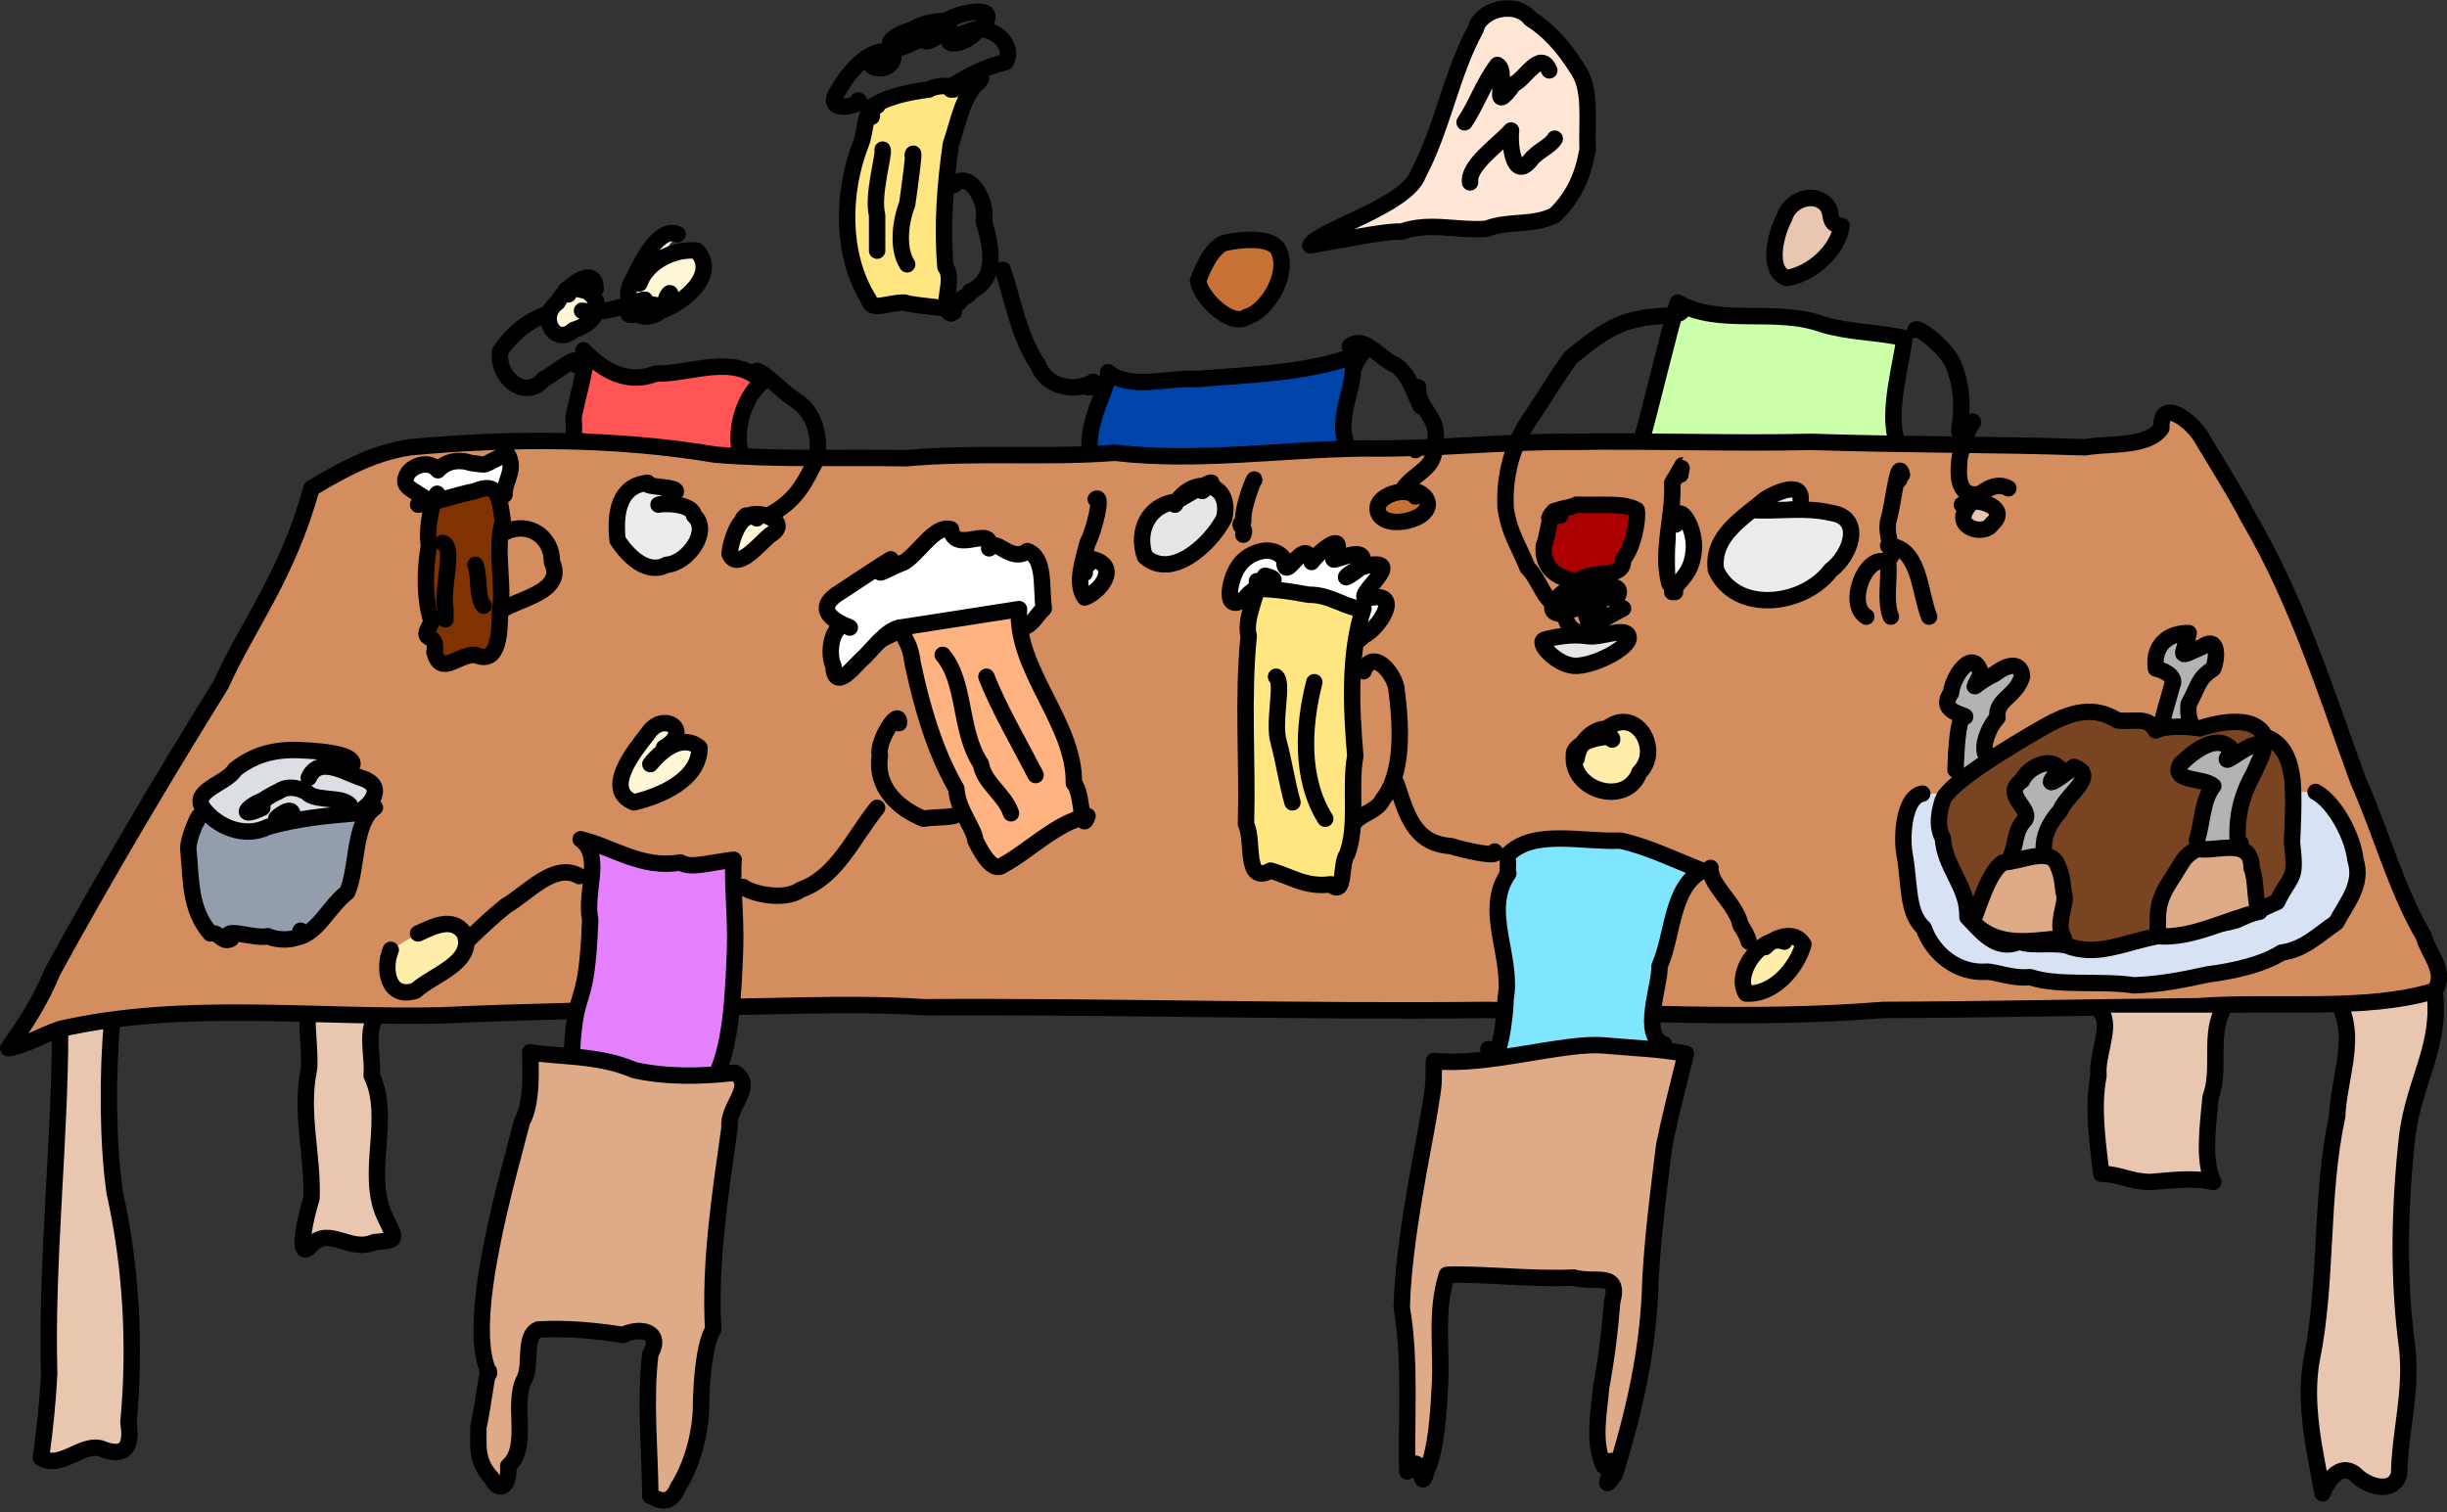 <?xml version="1.0" encoding="UTF-8" standalone="no"?>
<svg
   xmlns:dc="http://purl.org/dc/elements/1.1/"
   xmlns:cc="http://creativecommons.org/ns#"
   xmlns:rdf="http://www.w3.org/1999/02/22-rdf-syntax-ns#"
   xmlns:svg="http://www.w3.org/2000/svg"
   xmlns="http://www.w3.org/2000/svg"
   xmlns:sodipodi="http://sodipodi.sourceforge.net/DTD/sodipodi-0.dtd"
   xmlns:inkscape="http://www.inkscape.org/namespaces/inkscape"
   version="1.2"
   width="895.065"
   height="553.323"
   id="svg272"
   sodipodi:docname="Group_Lunch.svg"
   inkscape:version="0.92.5 (2060ec1f9f, 2020-04-08)">
  <rect width="100%" height="100%" fill="#333333" stroke="none"/>
  <sodipodi:namedview
     id="ScribMaster"
     showgrid="false"
     inkscape:zoom="1.3950027"
     inkscape:cx="242.55215"
     inkscape:cy="122.29774"
     inkscape:window-width="3840"
     inkscape:window-height="2086"
     inkscape:window-x="0"
     inkscape:window-y="0"
     inkscape:window-maximized="1"
     inkscape:current-layer="svg272"
     fit-margin-top="0"
     fit-margin-left="0"
     fit-margin-right="0"
     fit-margin-bottom="0" />
  <filter
     id="blur">
    <feGaussianBlur
       stdDeviation="5.0"
       id="feGaussianBlur3" />
  </filter>
  <defs
     id="defs6" />
  <path
     style="fill:#e9c6af;stroke:#000000;stroke-width:6;stroke-linecap:round;stroke-linejoin:round;stroke-opacity:1"
     d="m 856.555,369.471 c 4.925,11.846 -1.175,26.119 -1.666,38.967 -6.323,29.283 -3.433,60.095 -9.329,88.927 -2.943,16.272 1.146,33.428 3.998,48.959 2.229,-5.894 7.489,-11.909 12.993,-5.995 4.291,3.602 12.845,6.278 14.992,-0.999 0.273,-15.621 4.707,-29.519 2.998,-45.962 -3.522,-25.908 -2.85,-52.157 0,-78.042 2.745,-20.573 12.511,-32.595 9.995,-52.849"
     id="path16"
     inkscape:connector-curvature="0"
     sodipodi:nodetypes="ccccccccc" />
  <path
     style="fill:#e9c6af;stroke:#000000;stroke-width:6;stroke-linecap:round;stroke-linejoin:round;stroke-opacity:1"
     d="m 21.99,376.465 c 0.05,39.786 -5.174,86.034 -3.998,126.002 -0.508,10.375 -1.603,20.746 -2.998,30.867 7.556,4.612 15.753,-6.56 22.988,-2.998 8.537,2.978 10.258,-1.908 8.995,-9.992 2.65,-27.586 1.032,-57.052 -4.997,-83.93 -2.64,-17.73 -2.681,-44.39 -1,-62.065"
     id="path10"
     inkscape:connector-curvature="0"
     sodipodi:nodetypes="ccccccc" />
  <path
     style="fill:#0044aa;stroke:#000000;stroke-width:6;stroke-linecap:round;stroke-linejoin:round;stroke-opacity:1"
     d="m 493.744,164.641 c -5.332,-7.745 -0.205,-19.096 1,-26.977 -0.542,-7.012 11.155,-14.579 -0.247,-7.163 -18.026,6.189 -37.744,6.559 -56.724,8.162 -11.221,-0.582 -24.289,4.158 -32.483,-2.498 0.713,5.716 -10.333,20.396 -5.497,33.472"
     id="path128"
     inkscape:connector-curvature="0"
     sodipodi:nodetypes="cccccc" />
  <path
     style="fill:#ccffaa;stroke:#000000;stroke-width:6;stroke-linecap:round;stroke-linejoin:round;stroke-opacity:1"
     d="m 693.781,161.015 c -3.631,-9.781 1.929,-29.091 2.857,-37.339 -9.971,-2.232 -20.164,-2.039 -29.984,-4.996 -17.106,-6.296 -38.065,0.845 -52.972,-7.993 -3.302,10.726 -10.032,39.196 -13.247,50.397"
     id="path154"
     inkscape:connector-curvature="0"
     sodipodi:nodetypes="ccccc" />
  <path
     style="fill:#ff5555;stroke:#000000;stroke-width:6;stroke-linecap:round;stroke-linejoin:round;stroke-opacity:1"
     d="m 272.859,170.636 c -5.671,-9.189 -1.804,-24.542 5.997,-30.974 -10.489,-10.581 -25.988,-2.7 -38.98,-2.998 -12.009,4.76 -21.262,-3.248 -26.486,-8.493 2.502,2.275 -1.924,15.699 -3.165,22.48 -0.83,2.189 -0.068,4.707 -0.333,6.995"
     id="path96"
     inkscape:connector-curvature="0"
     sodipodi:nodetypes="cccccc" />
  <path
     style="fill:#e9c6af;stroke:#000000;stroke-width:6;stroke-linecap:round;stroke-linejoin:round;stroke-opacity:1"
     d="m 112.9,372.805 c -1.279,-2.373 0.885,14.328 0.043,18.648 -3.192,15.813 1.566,31.063 1,46.961 -1.456,4.087 -6.466,24.588 0,16.986 6.574,-6.91 14.106,3.038 22.988,-0.999 8.575,-0.804 8.162,-0.29 3.998,-8.992 -7.758,-15.855 2.619,-36.307 -4.997,-51.957 0.681,-6.212 -2.088,-15.043 1.14,-20.758"
     id="path12"
     inkscape:connector-curvature="0"
     sodipodi:nodetypes="cccccccc" />
  <path
     style="fill:#d38d5f;stroke:#000000;stroke-width:6;stroke-linecap:round;stroke-linejoin:round;stroke-opacity:1"
     d="m 80.875,250.377 c -21.394,34.46 -42.139,69.484 -61.666,105.062 -4.087,10.129 -10.068,19.547 -16.209,28.02 6.512,-0.941 11.58,-4.464 18.99,-6.994 44.891,-10.345 92.768,-3.983 139.141,-4.996 29.877,-1.44 59.854,-1.668 89.74,-2.997 29.105,0.14 58.008,-1.883 87.061,0 68.717,-0.383 137.255,1.766 205.999,0.999 48.273,0.659 96.664,3.911 144.924,0 38.362,-0.116 76.383,-1.009 114.805,-1.345 28.663,-2.096 61.134,2.091 86.877,-5.649 4.696,-6.844 -2.253,-13.442 -3.998,-19.983 -10.188,-17.473 -15.494,-37.826 -23.988,-56.953 -11.875,-32.563 -22.349,-65.944 -39.922,-95.805 -5.28,-10.099 -11.333,-19.533 -17.049,-29.091 -3.087,-5.971 -15.466,-16.075 -14.992,-3.997 -4.918,7.105 -18.671,5.402 -27.985,6.994 -33.203,-1.163 -66.638,-0.858 -99.948,-1.998 -28.662,0.689 -57.985,-0.471 -86.955,0 -25.778,-0.238 -51.23,2.819 -77.026,2.411 -30.398,0.362 -60.579,5.137 -90.887,1.586 -25.444,1.974 -50.771,-0.344 -76.174,1.998 -23.336,-0.402 -46.764,0.598 -69.836,-1.297 -36.768,-6.165 -74.861,-6.17 -111.856,-2.7 -10.036,1.528 -19.785,5.183 -35.981,14.988 -8.815,32.158 -23.895,51.026 -33.067,71.747 z"
     id="path8"
     inkscape:connector-curvature="0"
     sodipodi:nodetypes="cccccccccccccccccccccccccc" />
  <path
     style="fill:#d7e3f4;stroke:#000000;stroke-width:6;stroke-linecap:round;stroke-linejoin:round;stroke-opacity:1"
     d="m 703.156,290.351 c -6.755,1.163 -7.676,15.447 -6.518,22.167 1.982,10.201 0.691,21.344 6.996,26.978 3.471,9.811 12.78,16.75 22.988,15.987 3.238,-0.075 9.265,2.645 15.992,1.998 10.541,3.492 25.819,1.126 37.98,2.998 10.021,-0.436 17.852,-1.999 26.986,-3.997 9.871,-1.276 20.026,-3.607 26.986,-7.993 8.185,-1.07 13.361,-6.475 19.989,-10.991 3.549,-6.835 10.003,-13.978 6.996,-22.981 -0.742,-7.894 -7.209,-20.811 -14.557,-24.799"
     id="path238"
     inkscape:connector-curvature="0"
     sodipodi:nodetypes="ccccccccccc" />
  <path
     style="fill:#e9c6af;stroke:#000000;stroke-width:6;stroke-linecap:round;stroke-linejoin:round;stroke-opacity:1"
     d="m 768.601,370.47 c 3.821,4.885 -1.77,15.691 -1,22.981 -2.308,11.909 -0.283,24.485 1,35.97 6.631,0.041 10.634,2.944 17.991,2.997 7.751,-0.587 15.391,-1.74 22.988,0 -3.96,-7.596 -1.788,-21.718 -1,-30.974 3.651,-9.72 -0.29,-22.043 3.998,-30.974"
     id="path14"
     inkscape:connector-curvature="0" />
  <path
     style="fill:#e580ff;stroke:#000000;stroke-width:6;stroke-linecap:round;stroke-linejoin:round;stroke-opacity:1"
     d="m 208.989,388.571 c 1.342,-31.47 5.455,-15.242 6.9,-52.072 -2.117,-10.704 4.871,-23.26 -3.498,-29.475 11.569,2.77 22.322,10.965 36.481,8.493 3.813,2.249 8.781,0.361 19.49,-0.999 -0.709,7.593 0.937,21.29 0.5,32.973 -0.669,16.274 -1.35,36.415 -7.996,47.96"
     id="path18"
     inkscape:connector-curvature="0"
     sodipodi:nodetypes="ccccccc" />
  <path
     style="fill:#deaa87;stroke:#000000;stroke-width:6;stroke-linecap:round;stroke-linejoin:round;stroke-opacity:1"
     d="m 247.872,544.325 c -3.708,9.216 -10.935,1.386 -9.995,2.998 -0.143,-17.479 -2.029,-34.853 0,-51.957 4.727,-8.302 -3.609,-10.112 -9.995,-6.994 -9.306,-1.476 -19.992,-2.603 -30.984,-1.998 -5.527,2.254 -2.378,12.812 -4.997,17.985 -4.93,9.281 2.073,24.937 -5.997,31.973 0.539,8.513 -3.905,9.432 -5.997,4.496 -6.155,-6.471 -4.746,-12.731 -4.94,-18.6 1.353,-5.036 3.735,-25.047 3.94,-19.868 -9.129,-18.905 7.356,-73.282 11.994,-91.923 4.103,-7.072 3.102,-21.748 2.998,-25.479 10.325,1.804 25.148,0.861 37.98,6.495 11.875,2.685 24.692,2.417 36.981,0.999 7.554,5.074 -2.937,12.207 -1.999,19.983 -3.349,24.104 -7.362,49.077 -5.997,73.938 -3.292,5.38 -4.344,19.012 -4.439,28.295 -0.095,9.283 -3.209,21.42 -8.554,29.657 z"
     id="path22"
     inkscape:connector-curvature="0"
     sodipodi:nodetypes="cccccccccccccccccc" />
  <path
     style="fill:#fff6d5;stroke:#000000;stroke-width:6;stroke-linecap:round;stroke-linejoin:round;stroke-opacity:1"
     d="m 242.875,273.551 c 10.86,-6.184 -0.434,-13.867 -5.997,-4.996 -4.978,6.196 -16.448,20.534 -4.997,24.979 9.508,-2.225 23.973,-8.218 23.988,-19.983 -6.012,-5.267 -13.741,0.669 -17.991,5.995"
     id="path44"
     inkscape:connector-curvature="0" />
  <path
     style="fill:none;stroke:#000000;stroke-width:6;stroke-linecap:round;stroke-linejoin:round;stroke-opacity:1"
     d="m 271.86,324.508 c 2.842,2.293 14.867,5.335 20.989,0.999 13.337,-4.738 19.196,-19.141 27.985,-29.975"
     id="path46"
     inkscape:connector-curvature="0" />
  <path
     style="fill:none;stroke:#000000;stroke-width:6;stroke-linecap:round;stroke-linejoin:round;stroke-opacity:1"
     d="m 328.83,264.558 c 0.33,-6.349 -8.297,6.53 -6.996,11.99 -1.831,12.132 7.592,19.611 15.992,22.981 3.039,-0.613 6.876,-0.301 10.994,-0.999"
     id="path48"
     inkscape:connector-curvature="0" />
  <path
     style="fill:none;stroke:#000000;stroke-width:6;stroke-linecap:round;stroke-linejoin:round;stroke-opacity:1"
     d="m 314.837,238.58 c 10.569,-7.373 25.966,-13.876 40.979,-13.747"
     id="path52"
     inkscape:connector-curvature="0"
     sodipodi:nodetypes="cc" />
  <path
     style="fill:none;stroke:#000000;stroke-width:6;stroke-linecap:round;stroke-linejoin:round;stroke-opacity:1"
     d="m 351.818,229.587 c -0.986,-3.491 9.106,-5.005 13.993,-6.994 1.666,0 3.332,0 4.997,0"
     id="path54"
     inkscape:connector-curvature="0" />
  <path
     style="fill:#ffffff;stroke:#000000;stroke-width:6;stroke-linecap:round;stroke-linejoin:round;stroke-opacity:1"
     d="m 329.236,229.606 c -5.291,0.795 -10.659,8.84 -14.399,11.972 -3.072,2.997 -9.607,11.334 -9.995,1.998 -2.725,-5.822 0.447,-17.59 5.997,-13.988 -7.157,-2.903 -11.971,-6.895 -4.997,-11.99 5.734,-3.677 14.1,-9.427 19.99,-12.989 -7.763,8.201 -2.996,4.155 4.997,0.999 5.657,-3.664 11.227,-13.753 16.991,-11.99 1.373,9.586 15.715,-2.217 13.993,6.994 2.558,-4.371 7.707,5.459 13.993,0.999 6.615,2.418 4.903,13.126 5.997,20.983 -2.751,2.524 -4.467,6.614 -7.996,6.994"
     id="path62"
     inkscape:connector-curvature="0"
     sodipodi:nodetypes="cccccccccccc" />
  <path
     style="fill:#ffb380;stroke:#000000;stroke-width:6;stroke-linecap:round;stroke-linejoin:round;stroke-opacity:1"
     d="m 329.236,229.606 c 2.398,6.042 3.67,5.828 4.591,12.971 3.273,15.414 7.847,31.812 15.992,45.962 0.412,7.706 6.502,14.338 6.996,18.984 2.215,4.564 6.374,11.887 9.995,8.993 9.421,-5.008 19.555,-15.606 30.984,-17.985 -2.558,7.369 -1.594,-8.569 -4.997,-11.99 0.422,-21.972 -21.433,-41.425 -20.065,-63.7 z"
     id="path50"
     inkscape:connector-curvature="0"
     sodipodi:nodetypes="ccccccccc" />
  <path
     style="fill:none;stroke:#000000;stroke-width:6;stroke-linecap:round;stroke-linejoin:round;stroke-opacity:1"
     d="m 344.822,239.579 c 8.599,10.174 5.873,27.758 13.993,39.967 1.085,6.934 8.743,11.129 10.994,17.985"
     id="path56"
     inkscape:connector-curvature="0" />
  <path
     style="fill:none;stroke:#000000;stroke-width:6;stroke-linecap:round;stroke-linejoin:round;stroke-opacity:1"
     d="m 360.813,247.572 c 4.516,11.531 11.749,23.846 17.991,35.97"
     id="path58"
     inkscape:connector-curvature="0" />
  <path
     style="fill:none;stroke:#000000;stroke-width:6;stroke-linecap:round;stroke-linejoin:round;stroke-opacity:1"
     d="m 211.891,320.512 c -9.151,-5.248 -18.687,6.134 -26.986,10.991 -8.529,6.98 -16.419,14.935 -23.987,22.981"
     id="path64"
     inkscape:connector-curvature="0" />
  <path
     style="fill:#ffeeaa;stroke:#000000;stroke-width:6;stroke-linecap:round;stroke-linejoin:round;stroke-opacity:1"
     d="m 142.927,347.489 c -2.81,6.706 -1.308,18.237 8.995,14.987 6.582,-5.994 21.976,-10.375 17.991,-20.982 -4.329,-6.177 -10.97,-2.753 -16.991,0"
     id="path66"
     inkscape:connector-curvature="0" />
  <path
     style="fill:#80e5ff;stroke:#000000;stroke-width:6;stroke-linecap:round;stroke-linejoin:round;stroke-opacity:1"
     d="m 544.421,383.815 c 3.676,10.074 6.425,-14.029 6.293,-18.341 2.804,-15.59 -8.527,-32.255 0.999,-45.962 -0.605,-1.554 0.379,-2.732 -0.5,-6.495 9.393,-10.001 27.324,-4.841 41.478,-5.495 10.315,2.251 20.304,7.282 29.984,10.991 -11.491,6.333 -10.513,23.319 -15.658,34.97 0.327,6.851 -7.197,25.639 1.665,28.543"
     id="path72"
     inkscape:connector-curvature="0"
     sodipodi:nodetypes="cccccccc" />
  <path
     style="fill:#deaa87;stroke:#000000;stroke-width:6;stroke-linecap:round;stroke-linejoin:round;stroke-opacity:1"
     d="m 522.729,407.439 c -2.267,13.572 -9.445,46.788 -9.995,70.941 3.316,19.358 1.581,39.908 1.999,59.95 6.082,-9.944 4.303,9.974 6.996,0 3.676,-7.729 4.421,-21.127 4.997,-31.973 0.701,-12.61 -1.766,-26.649 2.499,-39.967 12.834,-0.518 30.906,1.744 46.476,0.999 7.96,2.33 17.109,-2.653 13.993,8.992 -0.752,9.748 -2.025,20.469 -3.998,30.974 -0.805,9.343 -3.209,20.39 1,28.976 8.527,-8.206 -3.935,14.322 3.998,2.998 6.867,-22.17 12.441,-45.673 12.993,-70.941 0.909,-16.499 2.985,-32.721 4.997,-48.959 2.202,-11.197 4.991,-21.543 7.996,-33.972 -12.049,-1.945 -15.492,-1.706 -29.984,-2.998 -14.492,-1.291 -43.173,7.819 -62.157,5.695 -0.389,9.811 0.457,5.712 -1.809,19.284 z"
     id="path68"
     inkscape:connector-curvature="0"
     sodipodi:nodetypes="zccccccccccccczcz" />
  <path
     style="fill:none;stroke:#000000;stroke-width:6;stroke-linecap:round;stroke-linejoin:round;stroke-opacity:1"
     d="m 546.716,311.519 c 2.196,2.571 -12.045,-0.646 -15.992,-1.998 -13.685,-0.828 -16.27,-11.962 -19.989,-22.981"
     id="path76"
     inkscape:connector-curvature="0" />
  <path
     style="fill:none;stroke:#000000;stroke-width:6;stroke-linecap:round;stroke-linejoin:round;stroke-opacity:1"
     d="m 498.741,245.574 c 3.22,-8.385 10.715,-0.038 11.994,5.995 1.759,13.334 2.886,31.217 -4.997,40.966 -1.753,4.027 -7.785,5.228 -9.995,7.993"
     id="path78"
     inkscape:connector-curvature="0" />
  <path
     style="fill:#ffffff;stroke:#000000;stroke-width:6;stroke-linecap:round;stroke-linejoin:round;stroke-opacity:1"
     d="m 462.76,210.603 c 9.247,2.286 -5.26,3.627 -6.996,7.993 -8.902,6.969 -5.917,-6.968 -2.998,-10.991 2.74,-5.005 12.369,-9.346 16.991,-2.998 -0.103,10.222 7.451,-9.588 9.995,0.999 2.985,-4.154 13.526,-12.583 7.996,-0.999 0.216,1.074 14.012,-6.451 9.995,2.998 -10.419,8.108 -3.907,0.031 3.998,-0.999 12.522,-1.365 -10.126,14.095 0,11.99 11.467,-1.728 2.083,11.829 -2.998,13.988 -1.866,2.042 -4.117,3.431 -6.996,2.998"
     id="path86"
     inkscape:connector-curvature="0" />
  <path
     style="fill:#ffe680;stroke:#000000;stroke-width:6;stroke-linecap:round;stroke-linejoin:round;stroke-opacity:1"
     d="m 459.762,212.601 c 2.072,0.801 -5.027,13.554 -2.998,19.983 -2.304,22.515 -0.364,46.033 -0.999,68.942 3.071,6.128 -0.873,22.234 8.995,16.986 7.104,1.94 12.968,6.298 21.988,4.996 5.611,4.951 3.321,-7.547 5.997,-10.991 4.008,-10.669 0.869,-24.296 2.998,-35.97 -1.566,-17.886 -2.345,-37.681 2.998,-53.955 -5.696,0.514 -11.904,-5.21 -19.99,-4.996 -6.04,-1.194 -15.887,-2.574 -19.99,-1.998"
     id="path80"
     inkscape:connector-curvature="0" />
  <path
     style="fill:none;stroke:#000000;stroke-width:6;stroke-linecap:round;stroke-linejoin:round;stroke-opacity:1"
     d="m 466.758,247.572 c 2.909,2.206 -1.269,16.676 0.999,24.087 1.947,7.231 2.951,14.551 4.997,21.874"
     id="path82"
     inkscape:connector-curvature="0" />
  <path
     style="fill:none;stroke:#000000;stroke-width:6;stroke-linecap:round;stroke-linejoin:round;stroke-opacity:1"
     d="m 480.751,249.571 c -4.045,15.755 -5.245,35.23 3.998,49.958"
     id="path84"
     inkscape:connector-curvature="0" />
  <path
     style="fill:#ffeeaa;stroke:#000000;stroke-width:6;stroke-linecap:round;stroke-linejoin:round;stroke-opacity:1"
     d="m 589.694,270.553 c 0.605,-2.523 -14.87,0.375 -13.993,5.995 -0.969,12.739 19.251,18.791 23.988,5.995 8.327,-8.192 -1.304,-24.586 -11.994,-15.987 -5.705,0.079 -10.32,5.778 -10.994,10.991"
     id="path88"
     inkscape:connector-curvature="0" />
  <path
     style="fill:none;stroke:#000000;stroke-width:6;stroke-linecap:round;stroke-linejoin:round;stroke-opacity:1"
     d="m 625.675,317.514 c -0.549,6.059 9.498,13.16 10.994,20.983 1.279,1.796 2.453,3.903 2.998,5.995"
     id="path90"
     inkscape:connector-curvature="0" />
  <path
     style="fill:#ffeeaa;stroke:#000000;stroke-width:6;stroke-linecap:round;stroke-linejoin:round;stroke-opacity:1"
     d="m 652.661,344.492 c -7.181,-3.137 -18.866,10.783 -13.993,18.984 10.382,0.593 18.625,-9.616 20.989,-17.985 -3.285,-5.434 -10.71,-2.613 -13.993,0.999"
     id="path92"
     inkscape:connector-curvature="0" />
  <path
     style="fill:#fff6d5;stroke:#000000;stroke-width:6;stroke-linecap:round;stroke-linejoin:round;stroke-opacity:1"
     d="m 247.872,85.707 c -6.668,-2.835 -13.048,9.479 -15.992,15.987 -5.364,7.42 0.607,18.954 9.995,11.99 8.811,-3.118 20.868,-13.536 12.993,-21.982 -8.399,-0.871 -18.232,4.108 -20.989,11.99"
     id="path98"
     inkscape:connector-curvature="0" />
  <path
     style="fill:none;stroke:#000000;stroke-width:6;stroke-linecap:round;stroke-linejoin:round;stroke-opacity:1"
     d="m 184.905,194.616 c 8.638,-4.088 17.098,1.9 16.991,10.991 5.138,11.183 -13.02,13.481 -18.99,17.985"
     id="path102"
     inkscape:connector-curvature="0" />
  <path
     style="fill:#ffffff;stroke:#000000;stroke-width:6;stroke-linecap:round;stroke-linejoin:round;stroke-opacity:1"
     d="m 155.92,182.626 c -5.699,-4.061 -9.146,-4.513 -7.073,-8.858 1.285,-3.055 7.938,-5.992 11.335,-1.729 3.503,-4.062 9.036,-3.767 11.856,-2.704 7.647,0.922 2.853,1.361 13.5,-3.348 3.398,5.826 -1.103,9.842 -0.999,14.987"
     id="path108"
     inkscape:connector-curvature="0"
     sodipodi:nodetypes="cccccc" />
  <path
     style="fill:#803300;stroke:#000000;stroke-width:6;stroke-linecap:round;stroke-linejoin:round;stroke-opacity:1"
     d="m 159.918,180.628 c -1.691,1.967 -4.172,12.526 -2.998,18.984 -1.58,8.829 -1.754,19.467 0.999,27.977 -5.433,8.804 2.586,2.492 1,10.991 2.362,9.148 8.521,0.661 14.992,0.999 8.722,3.88 8.827,-8.218 8.995,-15.987 1.584,-9.665 -1.908,-22.433 1,-32.973 -1.217,-8.904 -1.755,-14.482 -9.995,-10.991 -6.949,1.401 -13.89,4.072 -20.989,4.996"
     id="path100"
     inkscape:connector-curvature="0" />
  <path
     style="fill:none;stroke:#000000;stroke-width:6;stroke-linecap:round;stroke-linejoin:round;stroke-opacity:1"
     d="m 161.917,198.613 c 4.758,1.497 -0.518,16.712 1,23.98 0,1.332 0,2.664 0,3.997"
     id="path104"
     inkscape:connector-curvature="0" />
  <path
     style="fill:none;stroke:#000000;stroke-width:6;stroke-linecap:round;stroke-linejoin:round;stroke-opacity:1"
     d="m 173.911,206.606 c 1.66,4.301 0.315,11.729 2.998,14.987"
     id="path106"
     inkscape:connector-curvature="0" />
  <path
     style="fill:#ececec;stroke:#000000;stroke-width:6;stroke-linecap:round;stroke-linejoin:round;stroke-opacity:1"
     d="m 244.874,181.627 c 8.934,-4.238 -10.613,-2.828 -7.996,-4.996 -10.606,1.072 -12.002,11.155 -10.994,20.983 3.77,5.749 10.805,12.876 17.991,8.993 7.558,-0.521 16.29,-12.345 9.995,-17.985 -0.742,-4.863 -12.255,-4.436 -12.993,-3.997"
     id="path110"
     inkscape:connector-curvature="0" />
  <path
     style="fill:none;stroke:#000000;stroke-width:6;stroke-linecap:round;stroke-linejoin:round;stroke-opacity:1"
     d="m 276.857,135.666 c 2.979,0.735 7.564,6.018 12.993,9.992 6.973,4.004 10.441,11.764 8.995,21.982 -4.148,8.243 -7.081,14.756 -15.992,19.983 -1.527,0.658 -9.539,5.668 -8.995,4.996"
     id="path112"
     inkscape:connector-curvature="0" />
  <path
     style="fill:#fff6d5;stroke:#000000;stroke-width:6;stroke-linecap:round;stroke-linejoin:round;stroke-opacity:1"
     d="m 276.857,189.621 c -5.671,-3.411 -9.405,7.194 -9.995,12.989 2.83,6.873 11.582,-4.545 14.992,-6.994 7.495,-4.506 -3.523,-9.159 -7.996,-6.994 h -0.999 l -1,0.999"
     id="path114"
     inkscape:connector-curvature="0" />
  <path
     style="fill:none;stroke:#000000;stroke-width:6;stroke-linecap:round;stroke-linejoin:round;stroke-opacity:1"
     d="m 210.891,133.667 c 1.611,-5.519 -8.021,3.227 -11.994,4.996 -6.535,7.987 -17.069,-0.148 -15.992,-9.992 5.251,-8.254 13.795,-13.733 21.988,-14.988 1.609,0.471 0.804,1.941 1,2.998"
     id="path116"
     inkscape:connector-curvature="0" />
  <path
     style="fill:#fff6d5;stroke:#000000;stroke-width:6;stroke-linecap:round;stroke-linejoin:round;stroke-opacity:1"
     d="m 217.888,105.691 c -0.152,-9.65 -11.348,-0.253 -13.993,4.996 -7.132,4.926 -1.085,16.426 5.997,9.992 7.104,-1.957 12.241,-9.06 4.997,-13.988 -1.797,-0.828 -10.699,-2.665 -6.996,0.999"
     id="path118"
     inkscape:connector-curvature="0" />
  <path
     style="fill:none;stroke:#000000;stroke-width:6;stroke-linecap:round;stroke-linejoin:round;stroke-opacity:1"
     d="m 212.89,113.684 c 8.957,1.342 15.386,-2.096 22.988,-3.997"
     id="path120"
     inkscape:connector-curvature="0" />
  <path
     style="fill:none;stroke:#000000;stroke-width:6;stroke-linecap:round;stroke-linejoin:round;stroke-opacity:1"
     d="m 235.878,109.687 c -7.642,0.385 2.78,11.614 6.996,0.999 2.185,-0.006 3.349,-6.15 1,-1.998"
     id="path122"
     inkscape:connector-curvature="0" />
  <path
     style="fill:none;stroke:#000000;stroke-width:6;stroke-linecap:round;stroke-linejoin:round;stroke-opacity:1"
     d="m 239.876,111.686 c -5.022,-1.721 -16.783,5.398 -4.997,2.998"
     id="path124"
     inkscape:connector-curvature="0" />
  <path
     style="fill:#c87137;stroke:#000000;stroke-width:6;stroke-linecap:round;stroke-linejoin:round;stroke-opacity:1"
     d="m 438.237,102.722 c 0.977,6.495 12.327,17.232 17.88,13.163 6.653,-1.617 15.722,-14.926 11.64,-24.184 -2.998,-6.514 -18.99,-2.998 -18.99,-2.998 -6.043,0.693 -10.53,14.018 -10.53,14.018 z"
     id="path130"
     inkscape:connector-curvature="0"
     sodipodi:nodetypes="sccss" />
  <path
     style="fill:none;stroke:#000000;stroke-width:6;stroke-linecap:round;stroke-linejoin:round;stroke-opacity:1"
     d="m 397.794,141.661 c 0.333,0 1.666,0 1.999,0"
     id="path132"
     inkscape:connector-curvature="0" />
  <path
     style="fill:none;stroke:#000000;stroke-width:6;stroke-linecap:round;stroke-linejoin:round;stroke-opacity:1"
     d="m 399.793,139.662 c -6.33,4.162 -17.089,2.008 -19.99,-5.995 -7.078,-10.312 -9.128,-23.405 -12.993,-34.971"
     id="path134"
     inkscape:connector-curvature="0" />
  <path
     style="fill:none;stroke:#000000;stroke-width:6;stroke-linecap:round;stroke-linejoin:round;stroke-opacity:1"
     d="m 348.82,67.722 c 5.819,-6.127 12.683,6.559 10.994,12.989 2.702,9.316 5.547,21.259 -4.997,25.978 0.375,1.587 -4.381,2.415 -3.998,3.997"
     id="path136"
     inkscape:connector-curvature="0" />
  <path
     style="fill:#ffe680;stroke:#000000;stroke-width:6;stroke-linecap:round;stroke-linejoin:round;stroke-opacity:1"
     d="m 320.834,38.746 c -4.386,-1.34 -4.061,9.711 -5.997,13.988 -6.859,17.605 -7.344,40.523 2.998,56.953 0.63,4.389 7.153,0.921 12.993,0.999 4.552,1.6 22.824,1.899 16.991,3.997 -4.468,-1.686 1.78,-12.263 -1.999,-16.986 -1.29,-15.194 -0.11,-30.379 1.999,-44.963 2.774,-7.969 4.09,-17.605 10.994,-23.98 -3.013,6.216 -12.728,0.35 -18.99,3.997 -7.832,1.012 -15.899,2.652 -21.989,6.994 -0.14,1.111 1.576,1.784 0.999,2.998"
     id="path138"
     inkscape:connector-curvature="0" />
  <path
     style="fill:none;stroke:#000000;stroke-width:6;stroke-linecap:round;stroke-linejoin:round;stroke-opacity:1"
     d="m 322.833,54.733 c 0.784,1.277 -3.904,16.685 -1.999,23.98 0,4.33 0,8.659 0,12.989"
     id="path140"
     inkscape:connector-curvature="0" />
  <path
     style="fill:none;stroke:#000000;stroke-width:6;stroke-linecap:round;stroke-linejoin:round;stroke-opacity:1"
     d="m 333.827,56.731 c 0.948,-3.6 -1.267,13.136 -1.999,17.985 -2.456,6.183 -3.737,16.237 0,21.982"
     id="path142"
     inkscape:connector-curvature="0" />
  <path
     style="fill:none;stroke:#000000;stroke-width:6;stroke-linecap:round;stroke-linejoin:round;stroke-opacity:1"
     d="m 313.838,36.748 c 3.257,1.122 -14.149,6.213 -6.996,-3.997 3.204,-5.925 12.465,-17.235 19.99,-12.989 0.36,9.049 -15.658,4.584 -3.998,0 3.177,-0.912 19.989,-7.002 9.995,-4.996 -11.276,4.025 -8.172,-1.267 1,-3.997 4.241,-3.187 18.952,-5.248 10.994,0.999 -9.672,7.838 -8.102,0.022 1,-3.997 5.593,-3.918 22.561,-6.361 11.994,2.998 -6.825,8.502 -17.779,4.6 -3.998,0.999 8.021,-4.128 17.926,4.317 13.993,10.991 -7.415,1.645 -14.224,5.275 -19.99,8.992 v 0.999 h 0.999"
     id="path144"
     inkscape:connector-curvature="0" />
  <path
     style="fill:none;stroke:#000000;stroke-width:6;stroke-linecap:round;stroke-linejoin:round;stroke-opacity:1"
     d="m 517.731,164.641 v 0.01"
     id="path146"
     inkscape:connector-curvature="0" />
  <path
     style="fill:none;stroke:#000000;stroke-width:6;stroke-linecap:round;stroke-linejoin:round;stroke-opacity:1"
     d="m 493.744,126.673 c 5.295,-4.395 11.143,4.894 16.991,6.994 5.153,4.138 6.145,9.334 8.995,14.988"
     id="path148"
     inkscape:connector-curvature="0" />
  <path
     style="fill:#ffe6d5;stroke:#000000;stroke-width:6;stroke-linecap:round;stroke-linejoin:round;stroke-opacity:1"
     d="m 518.731,63.726 c 9.031,-17.105 12.091,-36.71 20.989,-52.956 l 0.5,-1.499 c 3.15,-6.459 14.702,-8.704 19.49,-2.498 6.372,3.968 12.025,10.099 16.991,17.985 5.625,7.467 3.594,19.057 3.998,29.975 -1.611,9.283 -4.752,16.891 -11.994,23.98 -8.09,4.114 -16.759,1.774 -24.987,4.996 -11.477,0.779 -20.474,-2.602 -30.984,0.999 -4.996,-0.159 -13.666,1.473 -33.443,5.071 2.019,-5.145 35.365,-14.456 39.44,-26.054 z"
     id="path156"
     inkscape:connector-curvature="0"
     sodipodi:nodetypes="ccccccccccc" />
  <path
     style="fill:none;stroke:#000000;stroke-width:6;stroke-linecap:round;stroke-linejoin:round;stroke-opacity:1"
     d="m 535.722,44.741 c 4.07,-5.852 6.989,-14.516 11.994,-20.983 4.768,2.643 -3.777,20.144 5.997,6.994 4.18,-1.763 9.689,-12.809 12.993,-4.996"
     id="path160"
     inkscape:connector-curvature="0" />
  <path
     style="fill:none;stroke:#000000;stroke-width:6;stroke-linecap:round;stroke-linejoin:round;stroke-opacity:1"
     d="m 537.721,66.723 c -0.824,-6.304 10.524,-13.871 14.992,-18.984 -0.631,5.8 1.013,18.294 6.996,10.991 2.418,-3.401 7.37,-5.106 8.995,-7.993"
     id="path162"
     inkscape:connector-curvature="0" />
  <path
     style="fill:#e9c6af;stroke:#000000;stroke-width:6;stroke-linecap:round;stroke-linejoin:round;stroke-opacity:1"
     d="m 652.661,79.712 c -3.346,6.001 -6.428,19.621 0.999,21.982 9.1,-1.5 18.469,-9.888 19.99,-18.984 -6.347,-0.783 -1.931,-5.577 -6.996,-8.993 -5.065,-3.415 -12.626,0.418 -13.993,5.995 z"
     id="path164"
     inkscape:connector-curvature="0"
     sodipodi:nodetypes="ccczc" />
  <path
     style="fill:none;stroke:#000000;stroke-width:6;stroke-linecap:round;stroke-linejoin:round;stroke-opacity:1"
     d="m 652.661,186.623 c 0,-0.333 0,-1.665 0,-1.998"
     id="path166"
     inkscape:connector-curvature="0" />
  <path
     style="fill:#ececec;stroke:#000000;stroke-width:6;stroke-linecap:round;stroke-linejoin:round;stroke-opacity:1"
     d="m 658.658,182.626 c 0.188,-6.819 -9.317,-2.252 -12.993,0 -7.668,6.647 -19.762,13.293 -17.991,25.978 7.567,16.113 32.152,13.056 41.978,0 7.368,-5.428 12.238,-19.373 0,-20.983 -9.125,-2.241 -19.431,-0.455 -28.985,-0.999"
     id="path168"
     inkscape:connector-curvature="0" />
  <path
     style="fill:#e6e6e6;stroke:#000000;stroke-width:6;stroke-linecap:round;stroke-linejoin:round;stroke-opacity:1"
     d="m 580.463,232.697 c -5.391,-0.881 -12.449,0.428 -15.523,1.364 -3.074,0.936 4.201,9.032 10.761,9.517 6.561,0.485 20.844,-6.574 20.006,-10.609 -0.838,-4.035 -9.853,0.61 -15.245,-0.272 z"
     id="path170"
     inkscape:connector-curvature="0"
     sodipodi:nodetypes="zczcz" />
  <path
     style="fill:none;stroke:#000000;stroke-width:6;stroke-linecap:round;stroke-linejoin:round;stroke-opacity:1"
     d="m 580.699,211.602 c -3.081,7.015 -1.148,11.518 0.999,17.985"
     id="path172"
     inkscape:connector-curvature="0" />
  <path
     style="fill:#aa0000;stroke:#000000;stroke-width:6;stroke-linecap:round;stroke-linejoin:round;stroke-opacity:1"
     d="m 570.704,188.621 c -3.676,-6.672 -4.212,7.292 -5.997,10.991 -0.867,9.265 6.419,12.536 12.993,12.989 3.388,-4.61 16.552,-0.043 15.992,-7.993 3.534,-3.968 5.593,-13.945 4.997,-17.985 -4.619,-2.858 -13.301,-1.626 -21.988,-1.998 -3.371,1.804 -8.805,0.935 -9.995,4.996"
     id="path174"
     inkscape:connector-curvature="0" />
  <path
     style="fill:none;stroke:#000000;stroke-width:6;stroke-linecap:round;stroke-linejoin:round;stroke-opacity:1"
     d="m 614.681,173.634 c 0.124,-3.541 2.822,-6.553 -2.998,2.998 0.628,12.328 -4.344,25.11 -1,36.969"
     id="path180"
     inkscape:connector-curvature="0" />
  <path
     style="fill:#ffffff;stroke:#000000;stroke-width:6;stroke-linecap:round;stroke-linejoin:round;stroke-opacity:1"
     d="m 613.021,191.858 c -0.145,-9.55 6.922,-0.272 6.587,8.642 -0.543,9.826 -5.583,11.5 -7.926,16.099 h 0.999"
     id="path182"
     inkscape:connector-curvature="0"
     sodipodi:nodetypes="cccc" />
  <path
     style="fill:none;stroke:#000000;stroke-width:6;stroke-linecap:round;stroke-linejoin:round;stroke-opacity:1"
     d="m 694.639,175.632 c 0.333,-0.666 -0.833,-2.831 0.999,-1.998"
     id="path184"
     inkscape:connector-curvature="0" />
  <path
     style="fill:none;stroke:#000000;stroke-width:6;stroke-linecap:round;stroke-linejoin:round;stroke-opacity:1"
     d="m 695.639,173.634 c -1.404,-6.832 -3.363,12.567 -4.94,16.871 -1.018,4.71 1.426,8.525 0.942,13.104"
     id="path186"
     inkscape:connector-curvature="0" />
  <path
     style="fill:none;stroke:#000000;stroke-width:6;stroke-linecap:round;stroke-linejoin:round;stroke-opacity:1"
     d="m 689.642,205.607 c -7.223,-2.85 -14.49,15.323 -6.996,19.983"
     id="path188"
     inkscape:connector-curvature="0" />
  <path
     style="fill:none;stroke:#000000;stroke-width:6;stroke-linecap:round;stroke-linejoin:round;stroke-opacity:1"
     d="m 690.642,205.607 c 0.607,6.498 -1.308,14.214 0.999,19.983"
     id="path190"
     inkscape:connector-curvature="0" />
  <path
     style="fill:none;stroke:#000000;stroke-width:6;stroke-linecap:round;stroke-linejoin:round;stroke-opacity:1"
     d="m 690.642,199.612 c 11.691,0.603 11.479,17.509 14.992,25.978"
     id="path192"
     inkscape:connector-curvature="0" />
  <path
     style="fill:none;stroke:#000000;stroke-width:6;stroke-linecap:round;stroke-linejoin:round;stroke-opacity:1"
     d="m 700.636,120.678 c 0.865,-1.548 11.634,6.901 13.935,12.874 3.242,7.898 3.409,15.864 2.057,24.095"
     id="path194"
     inkscape:connector-curvature="0" />
  <path
     style="fill:none;stroke:#000000;stroke-width:6;stroke-linecap:round;stroke-linejoin:round;stroke-opacity:1"
     d="m 614.681,112.685 c 3.257,3.561 -10.955,2.449 -14.992,3.997 -9.991,1.497 -17.707,8.142 -24.987,13.988 -5.604,7.486 -8.429,12.714 -13.993,20.983 -6.212,8.631 -10.656,19.922 -9.995,33.972 1.305,9.547 4.633,13.538 7.996,21.982 4.735,4.825 5.68,11.736 10.994,13.988"
     id="path196"
     inkscape:connector-curvature="0" />
  <path
     style="fill:none;stroke:#000000;stroke-width:6;stroke-linecap:round;stroke-linejoin:round;stroke-opacity:1"
     d="m 590.694,219.596 c 6.242,-8.135 -9.256,-4.245 -13.993,-3.997 -3.839,-2.331 -14.652,9.143 -4.997,8.992 4.935,-3.014 12.645,-3.145 16.991,-6.994 v -0.999"
     id="path198"
     inkscape:connector-curvature="0" />
  <path
     style="fill:none;stroke:#000000;stroke-width:6;stroke-linecap:round;stroke-linejoin:round;stroke-opacity:1"
     d="m 582.698,223.592 c 7.956,-6.644 -5.52,-5.082 -8.995,-1.998 -4.223,4.981 4.043,14.373 7.996,6.994 4.197,-1.362 8.062,-4.046 11.994,-5.995"
     id="path200"
     inkscape:connector-curvature="0" />
  <path
     style="fill:none;stroke:#000000;stroke-width:6;stroke-linecap:round;stroke-linejoin:round;stroke-opacity:1"
     d="m 715.628,276.548 v -0.999"
     id="path202"
     inkscape:connector-curvature="0" />
  <path
     style="fill:#b3b3b3;stroke:#000000;stroke-width:6;stroke-linecap:round;stroke-linejoin:round;stroke-opacity:1"
     d="m 715.27,281.593 c 0.248,-2.921 0.314,-14.842 2.357,-19.033 5.474,-0.786 -9.82,-0.969 -3.998,-8.992 0.6,-6.358 8.357,-17.193 10.994,-6.994 -3.886,7.751 -3.278,3.925 4.997,0 6.86,-5.251 9.995,-2.712 9.995,0.999 -2.241,7.407 -9.714,8.206 -8.995,14.987 -3.168,3.207 -7.07,12.443 -2.998,14.988"
     id="path204"
     inkscape:connector-curvature="0"
     sodipodi:nodetypes="cccccccc" />
  <path
     style="fill:#b3b3b3;stroke:#000000;stroke-width:6;stroke-linecap:round;stroke-linejoin:round;stroke-opacity:1;fill-opacity:1"
     d="m 790.589,266.557 c 0.155,-3.541 2.377,-9.954 3.998,-15.987 1.14,-2.122 -0.986,-4.737 -5.997,-5.995 -1.199,-8.656 4.686,-13.073 11.994,-12.989 -1.981,8.822 -4.924,9.438 4.997,4.996 6.232,-4.248 5.347,4.8 3.998,7.993 -5.731,3.863 -5.064,5.702 -8.995,12.989 -0.388,3.612 0.054,6.322 1.999,8.992"
     id="path210"
     inkscape:connector-curvature="0" />
  <path
     style="fill:#784421;stroke:#000000;stroke-width:6;stroke-linecap:round;stroke-linejoin:round;stroke-opacity:1"
     d="m 828.57,269.554 c 7.512,2.378 9.302,10.283 9.995,15.987 0.456,6.403 0.274,10.771 0,17.985 -0.274,7.214 -0.331,1.796 0.311,10.111 0.642,8.316 -1.8,7.674 -5.943,16.31 l -14.95,6.713 c -6.102,1.872 -13.402,1.765 -28.892,5.834 -11.859,2.31 -21.078,7.155 -31.484,3.997 -4.723,-2.274 -14.069,0.077 -18.99,-1.998 -8.504,3.838 -14.109,-4.031 -18.99,-8.993 0.423,-11.139 -8.353,-17.979 -8.995,-28.976 -1.813,-3.185 -1.982,-7.56 -0.017,-13.699 1.965,-6.139 24.548,-19.783 37.253,-27.011 12.705,-7.228 19.791,-6.394 26.731,-2.253 6.515,0.701 10.933,-1.643 13.941,3.67 3.733,-2.077 13.169,-1.311 16.057,-0.775 3.798,-1.18 19.736,-6.106 23.974,3.101 z"
     id="path236"
     inkscape:connector-curvature="0"
     sodipodi:nodetypes="cczzccccccczccccc" />
  <path
     style="fill:#b3b3b3;fill-opacity:1;stroke:#000000;stroke-width:6;stroke-linecap:round;stroke-linejoin:round;stroke-opacity:1"
     d="m 735.618,313.029 c 1.973,-4.696 1.262,-9.257 4.997,-12.989 2.991,-4.2 -8.7,-9.249 -0.999,-14.499 2.123,-4.79 10.542,-9.11 13.993,-3.997 -7.976,8.599 -0.197,3.232 4.997,-0.999 9.044,3.143 -2.77,10.14 -4.997,15.987 -4.376,4.974 -6.219,9.355 -6.052,14.526"
     id="path206"
     inkscape:connector-curvature="0"
     sodipodi:nodetypes="ccccccc" />
  <path
     style="fill:#b3b3b3;stroke:#000000;stroke-width:6;stroke-linecap:round;stroke-linejoin:round;stroke-opacity:1;fill-opacity:1"
     d="m 803.583,307.522 c 2.177,-7.486 1.989,-14.838 5.997,-19.983 -3.511,-3.232 -15.746,-1.275 -11.994,-7.993 4.855,-4.806 13.809,-11.78 18.99,-4.996 -6.3,8.222 3.559,-1.05 7.996,-1.998 6.874,-2.411 1.537,5.856 0,9.992 -4.589,8.25 -6.674,15.854 -5.997,25.978 h 0.999"
     id="path208"
     inkscape:connector-curvature="0" />
  <path
     style="fill:#deaa87;stroke:#000000;stroke-width:6;stroke-linecap:round;stroke-linejoin:round;stroke-opacity:1"
     d="m 721.549,337.264 c 2.742,-7.045 5.898,-18.099 11.07,-21.748 6.444,-0.139 17.363,-6.026 19.989,0.999 2.23,5.017 1.67,7.829 2.499,10.991 0.829,3.161 -3.413,10.787 -0.217,15.691 -11.659,0.75 -23.836,4.087 -33.341,-5.932 z"
     id="path212"
     inkscape:connector-curvature="0"
     sodipodi:nodetypes="ccczcc" />
  <path
     style="fill:#deaa87;stroke:#000000;stroke-width:6;stroke-linecap:round;stroke-linejoin:round;stroke-opacity:1"
     d="m 789.09,342.493 c 0.734,-6.92 -1.319,-10.809 4.731,-20.149 6.05,-9.339 4.471,-8.315 9.762,-11.824 6.47,1.488 20.132,-4.804 19.989,6.994 1.953,4.656 0.919,12.393 2.999,15.987 -12.836,3.014 -24.645,10.007 -37.481,8.992 z"
     id="path216"
     inkscape:connector-curvature="0"
     sodipodi:nodetypes="czcccc" />
  <path
     style="fill:#e6e6e6;stroke:#000000;stroke-width:6;stroke-linecap:round;stroke-linejoin:round;stroke-opacity:1"
     d="m 439.772,179.629 c 10.207,-7.863 -5.781,1.462 -9.879,3.939 -9.543,1.142 -14.43,10.541 -11.11,20.041 9.549,8.586 23.607,-3.925 28.985,-13.988 3.167,-14.21 -12.187,-15.504 -17.991,-4.996"
     id="path242"
     inkscape:connector-curvature="0" />
  <path
     style="fill:#ffffff;stroke:#000000;stroke-width:6;stroke-linecap:round;stroke-linejoin:round;stroke-opacity:1"
     d="m 400.792,182.626 c 2.811,-2.172 -0.744,12.176 -2.998,15.987 -1.415,6.19 -4.749,14.682 -0.999,19.983 5.663,-2.085 13.024,-11.4 2.998,-13.988 -1.568,1.934 -3.236,2.768 -2.998,4.996"
     id="path244"
     inkscape:connector-curvature="0" />
  <path
     style="fill:none;stroke:#000000;stroke-width:6;stroke-linecap:round;stroke-linejoin:round;stroke-opacity:1"
     d="m 458.762,175.632 c 0.495,-1.913 -4.393,9.47 -3.998,14.988 -2.777,2.296 1.345,1.707 0,4.996"
     id="path246"
     inkscape:connector-curvature="0" />
  <path
     style="fill:none;stroke:#000000;stroke-width:6;stroke-linecap:round;stroke-linejoin:round;stroke-opacity:1"
     d="m 518.731,141.661 c -0.325,8.721 8.66,10.843 5.997,20.983 0.623,9.303 -7.729,10.096 -11.994,16.986 l 0.999,0.999"
     id="path248"
     inkscape:connector-curvature="0" />
  <path
     style="fill:#c87137;stroke:#000000;stroke-width:6;stroke-linecap:round;stroke-linejoin:round;stroke-opacity:1"
     d="m 517.731,181.627 c -3.611,-4.458 -17.414,0.574 -12.993,6.994 3.43,4.309 13.41,1.859 15.992,-0.999 4.032,-3.843 -0.721,-8.504 -4.997,-7.993"
     id="path250"
     inkscape:connector-curvature="0" />
  <path
     style="fill:none;stroke:#000000;stroke-width:6;stroke-linecap:round;stroke-linejoin:round;stroke-opacity:1"
     d="m 721.625,154.65 c 0.472,-3.073 -5.119,10.261 -4.997,14.988 -0.563,5.837 0.231,12.767 7.996,10.991"
     id="path252"
     inkscape:connector-curvature="0" />
  <path
     style="fill:#e9c6af;stroke:#000000;stroke-width:6;stroke-linecap:round;stroke-linejoin:round;stroke-opacity:1"
     d="m 734.619,178.63 c -5.417,-3.169 -11.914,2.798 -14.992,6.994 -5.594,7.467 6.417,10.665 8.995,5.995 7.253,-6.11 -6.752,-10.431 -10.994,-6.994"
     id="path254"
     inkscape:connector-curvature="0" />
  <path
     style="fill:#939dac;stroke:#000000;stroke-width:6;stroke-linecap:round;stroke-linejoin:round;stroke-opacity:1"
     d="m 71.964,300.528 c 2.853,-6.319 -3.987,6.43 -2.998,10.991 1.01,11.236 0.547,21.309 7.996,29.975 3.503,-0.738 4.159,3.754 7.496,1.998 -3.924,-4.783 8.668,0.23 13.493,-0.999 3.164,1.484 7.834,1.481 10.495,0.5 7.624,-1.248 11.743,-11.306 18.49,-16.486 4.018,-8.702 2.184,-25.598 10.202,-31.072"
     id="path258"
     inkscape:connector-curvature="0"
     sodipodi:nodetypes="cccccccc" />
  <path
     style="fill:#dbdee3;stroke:#000000;stroke-width:6;stroke-linecap:round;stroke-linejoin:round;stroke-opacity:1"
     d="m 128.934,279.546 c 0.24,-3.738 -11.575,-4.736 -16.991,-4.996 -10.859,-0.793 -18.651,1.228 -25.987,6.994 -2.897,5.266 -17.312,7.858 -10.994,14.987 4.986,6.008 14.568,10.184 22.988,5.995 10.124,-2.963 21.011,-4.082 31.983,-4.996 5.548,-2.214 11.898,-10.142 1.999,-12.989 -5.505,-1.848 -15.325,-8.233 -18.99,0"
     id="path256"
     inkscape:connector-curvature="0" />
  <path
     style="fill:none;stroke:#000000;stroke-width:6;stroke-linecap:round;stroke-linejoin:round;stroke-opacity:1"
     d="m 109.944,340.495 v 0.999"
     id="path262"
     inkscape:connector-curvature="0" />
  <path
     style="fill:none;stroke:#000000;stroke-width:6;stroke-linecap:round;stroke-linejoin:round;stroke-opacity:1"
     d="m 95.951,295.532 c -9.293,4.349 -5.78,-0.744 1,-2.998 -10.615,7.192 -0.376,-0.707 4.997,-2.998 4.587,-3.268 10.89,0.361 10.994,0.999 3.885,2.545 12.37,0.899 14.992,3.997"
     id="path266"
     inkscape:connector-curvature="0" />
  <path
     style="fill:none;stroke:#000000;stroke-width:6;stroke-linecap:round;stroke-linejoin:round;stroke-opacity:1"
     d="m 106.945,297.531 c -1.037,-3.441 -8.353,4.246 -4.997,0.999"
     id="path268"
     inkscape:connector-curvature="0" />
</svg>
